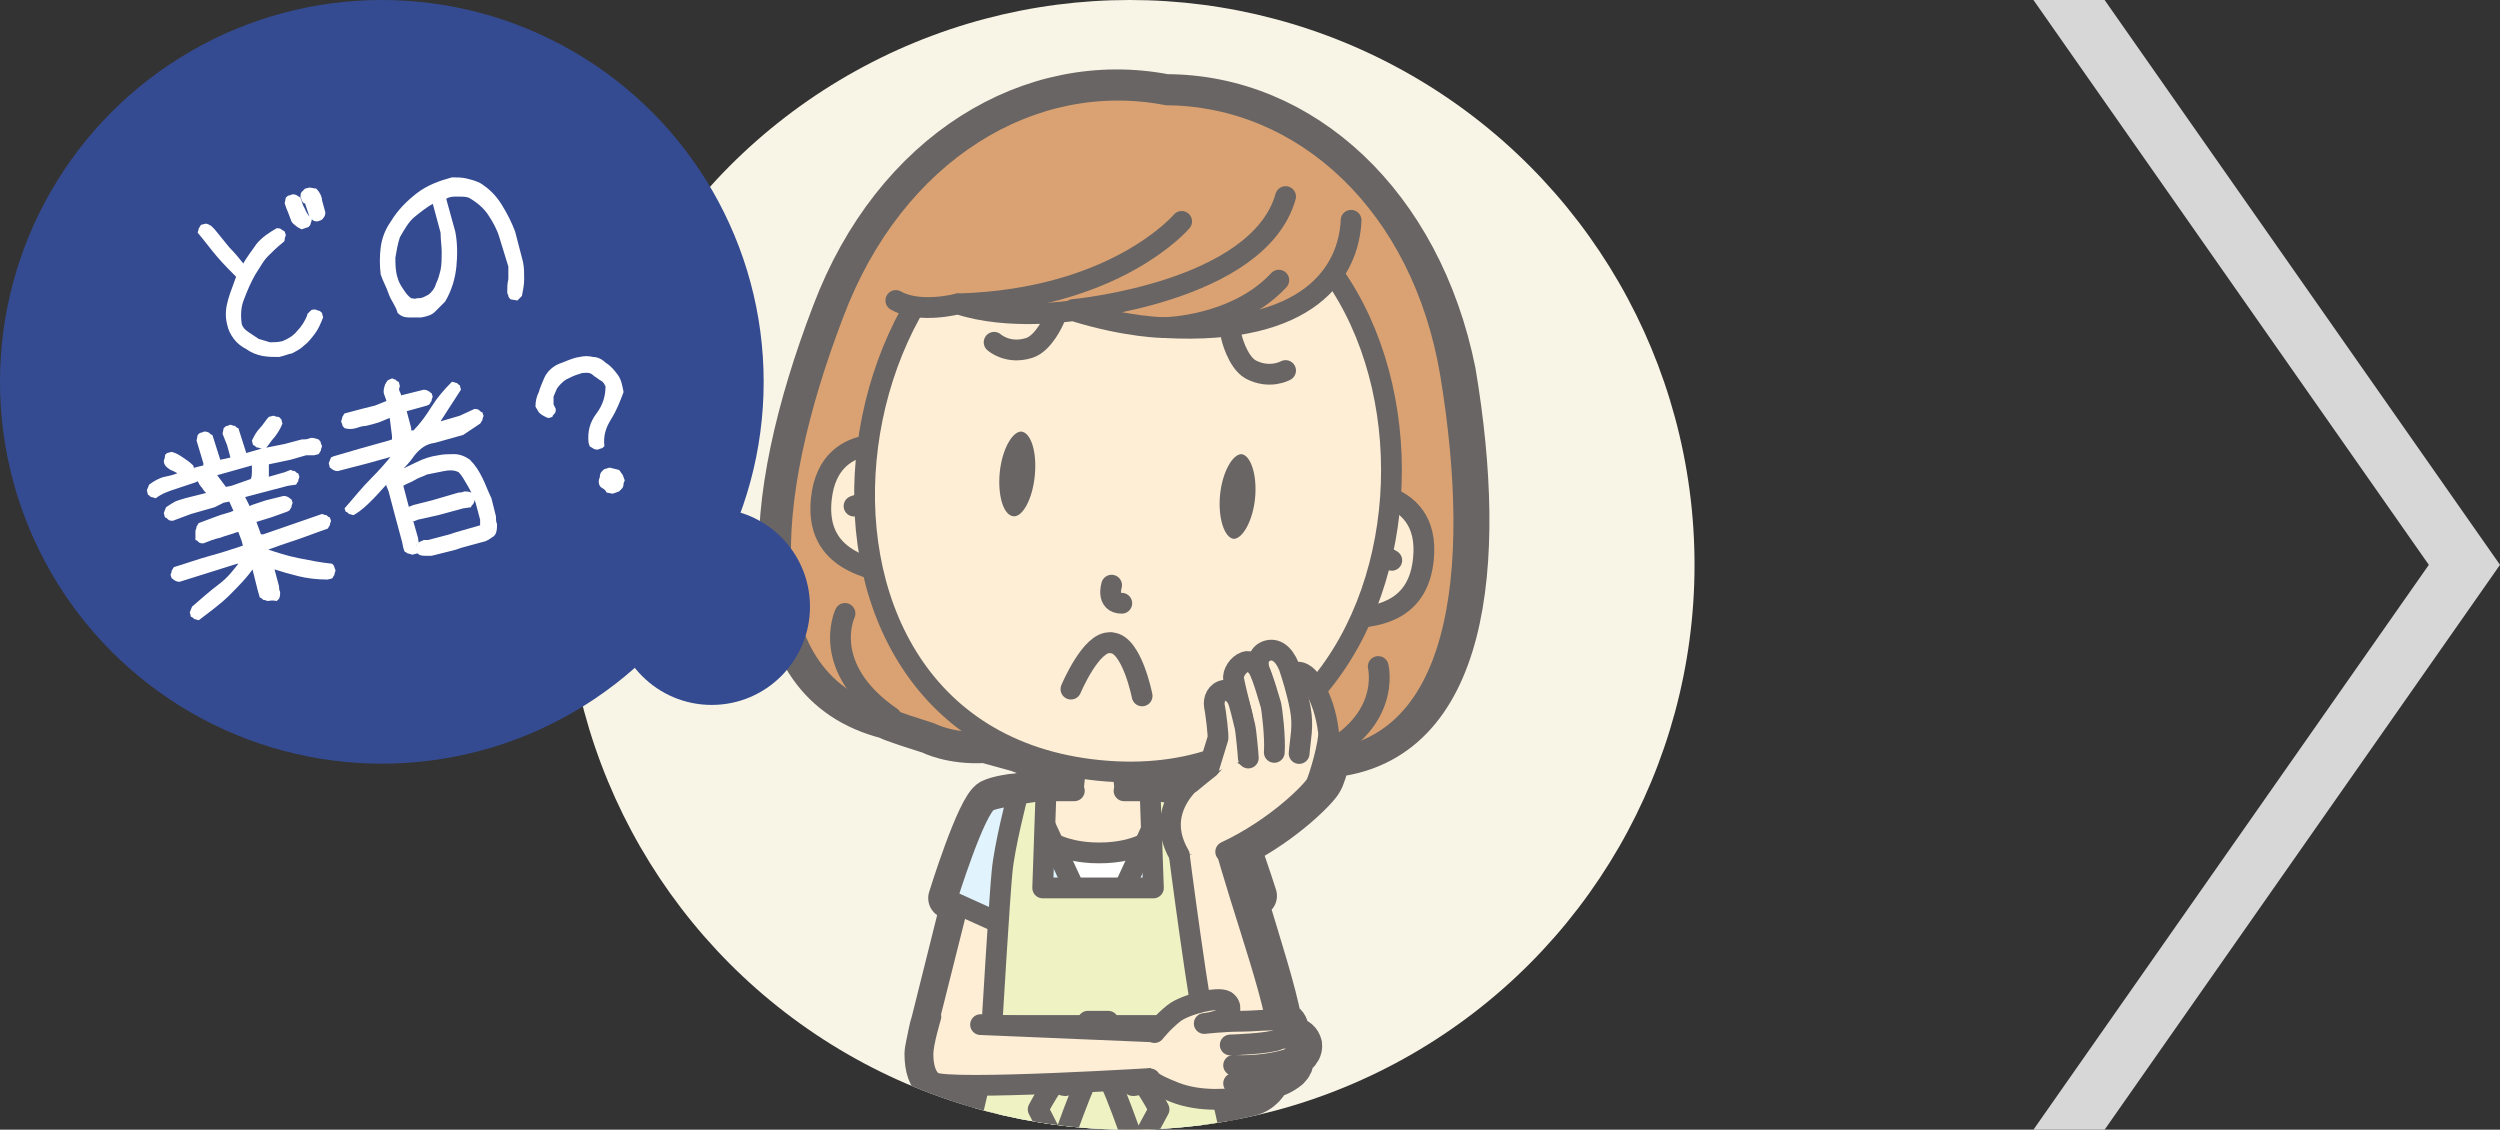 <?xml version="1.0" encoding="utf-8"?>
<!-- Generator: Adobe Illustrator 27.3.1, SVG Export Plug-In . SVG Version: 6.00 Build 0)  -->
<svg version="1.1" id="_レイヤー_2" xmlns="http://www.w3.org/2000/svg" xmlns:xlink="http://www.w3.org/1999/xlink" x="0px"
	 y="0px" viewBox="0 0 221.3 100" style="enable-background:new 0 0 221.3 100;" xml:space="preserve">
<rect x="0" y="0" width="221.3" height="100" fill="#333333" stroke="none"/>
<style type="text/css">
	.st0{fill:#F8F4E6;}
	.st1{clip-path:url(#SVGID_00000145741622411422918410000003278227482286516877_);}
	.st2{fill:#686564;stroke:#686564;stroke-width:3.67;stroke-linecap:round;stroke-linejoin:round;}
	.st3{fill:#DAA272;stroke:#686564;stroke-width:1.84;stroke-linecap:round;stroke-linejoin:round;}
	.st4{fill:#FEEED5;stroke:#686564;stroke-width:1.84;stroke-linecap:round;stroke-linejoin:round;}
	.st5{fill:#FEEED5;}
	.st6{fill:none;stroke:#686564;stroke-width:1.84;stroke-linecap:round;stroke-linejoin:round;}
	.st7{fill:#E1F3FC;stroke:#686564;stroke-width:1.84;stroke-linecap:round;stroke-linejoin:round;}
	.st8{fill:#FFFFFF;stroke:#686564;stroke-width:1.84;stroke-linecap:round;stroke-linejoin:round;}
	.st9{fill:#AFC0E3;stroke:#686564;stroke-width:1.84;stroke-linecap:round;stroke-linejoin:round;}
	.st10{fill:#EFF3C3;stroke:#686564;stroke-width:1.84;stroke-linecap:round;stroke-linejoin:round;}
	.st11{fill:#DAA272;}
	.st12{fill:#686564;}
	.st13{fill:#344B91;}
	.st14{fill:#FFFFFF;}
	.st15{fill:#D7D7D7;}
</style>
<g id="_レイヤー_1-2">
	<circle class="st0" cx="100" cy="50" r="50"/>
	<g>
		<defs>
			<circle id="SVGID_1_" cx="100" cy="50" r="50"/>
		</defs>
		<clipPath id="SVGID_00000109714255730613724720000009075672145795531910_">
			<use xlink:href="#SVGID_1_"  style="overflow:visible;"/>
		</clipPath>
		<g style="clip-path:url(#SVGID_00000109714255730613724720000009075672145795531910_);">
			<path class="st2" d="M103.2,8.4c-11.9-2.3-24.1,5-29.5,19.3c-6.4,16.7-7.6,32.8,4.9,35.9c-0.1,0,0.2,0.2,3.7,1.3
				c0,0,1.9,1,4.9,0.8l2.9,0.8c1.5,0.6,3.2,1.1,5,1.4L95.1,70l0,0l0,0c-0.7,0-1.5,0-2.3,0.1v-0.2l-2.2,0.3c-0.2,0-0.5,0.1-0.7,0.1
				c-0.2,0-1.6,0.2-2.2,0.5c-1.2,0.6-3.7,8.7-3.7,8.7l1.1,0.5l-2.6,10.4c-0.1,0.3-0.2,0.7-0.3,1.2v0h0c-0.1,0.6-0.3,1.3-0.3,1.7
				c0,1.2,0.3,2.1,0.9,2.5c0.3,0.2,1.9,0.3,4,0.3c-0.3,1.1-0.6,2.4-0.9,4.2c-1.2,5.7-2.5,20.9-2.8,32.6h3.9
				c1.1,7.1,2.3,14.3,2.9,17.7l3.7,24.9c-1.1,0.3-2.2,0.8-2.8,1.7c-0.5,0.6-0.7,1.1-0.8,1.5l0,0c-0.8,1.5-0.2,2.1-0.2,2.1l7.8-0.1
				l7.8,0.1c0,0,0.6-0.6-0.2-2.1l0,0c-0.1-0.4-0.3-0.9-0.8-1.5c-0.7-0.9-1.8-1.4-2.8-1.7l4-27.4c0.7-3.8,1.6-9.6,2.5-15.2h4
				c-0.3-11.7-1.7-26.9-2.8-32.6c-0.2-1.2-0.5-2.2-0.7-3.1c0.8,0,1.4-0.1,1.9-0.2c1.2-0.2,1.9-1.3,1.8-1.5c0.6-0.2,1.2-0.4,1.8-0.9
				c0.6-0.6,0.2-0.9,0.2-0.9s1-0.5,0.9-1.2c-0.2-0.8-1.1-0.7-1.5-0.7c0.5-0.5,0.4-1.2-0.3-1.4c-0.5-2.7-1.8-6.7-3-10.7l0.8-0.4
				c0,0-0.7-2.2-1.5-4.4c4.1-2.1,7-5.1,7.3-5.7c0.2-0.3,0.5-1.2,0.7-2.2c12.2-1.1,14-16.9,11.1-34.1C125.8,18,115.3,8.4,103.2,8.4
				L103.2,8.4z M87.9,90.8h-0.2L88,90C87.9,90.5,87.9,90.8,87.9,90.8z M98.2,152.8l-0.9,22.6h-0.1c0,0,0,0-0.1,0L96,143.5L95.6,133
				H99L98.2,152.8L98.2,152.8L98.2,152.8z M107.1,67.9c0,0-1.6,0.9-2.6,2.4c-0.2,0-0.3,0-0.5-0.1l-2.2-0.3v0.2
				C101,70,100.2,70,99.5,70l0,0l-0.2-1.7c1.8,0.1,3.6-0.1,5.2-0.4l2.6-0.2L107.1,67.9L107.1,67.9z"/>
			
				<ellipse transform="matrix(9.914612e-02 -0.995 0.995 9.914612e-02 55.101 132.122)" class="st3" cx="100.5" cy="35.6" rx="27.4" ry="25.5"/>
			<path class="st3" d="M128.4,33.1c-2.5-15-13-24.6-25.1-24.7c-11.9-2.3-24.1,5-29.5,19.3c-6.4,16.7-7.6,32.8,4.9,35.9
				c-0.1,0,0.2,0.2,3.7,1.3c0,0,1.9,1,4.9,0.8l5.2,1.4l4.8,0.6l4.9,0.4l5.4-0.3c2.9,0.7,5,0.1,5,0.1c3.7-0.5,4-0.6,3.9-0.6
				C129.4,66.8,131.3,50.7,128.4,33.1L128.4,33.1z"/>
			<path class="st3" d="M74.8,54.3c0,0-2.3,4.8,4.1,9.2"/>
			<path class="st3" d="M122,59c0,0,1.3,5.2-5.8,8.2"/>
			<path class="st4" d="M107,71.4c-0.1-0.2-0.3-0.5-0.3-0.6c-1.5-0.8-6.5-0.9-8.5-0.9c-0.1,0-0.1,0-0.2,0c-0.4,0-0.6,0-0.7,0h0
				c0,0,0,0,0,0c-0.1,0-0.3,0-0.7,0c-0.1,0-0.1,0-0.2,0c-2.1,0-7,0.1-8.5,0.9c-0.1,0-0.2,0.4-0.3,0.6c0,0.1-0.1,0.1-0.1,0.1
				c0,1.4,1.8,5.8,2.6,7.6c0.2,0.5,0.4,0.8,0.4,0.8H104c0,0,0.1-0.2,0.2-0.4c0.1-0.1,0.1-0.2,0.2-0.4
				C105.2,77.3,107.1,72.9,107,71.4C107,71.5,107,71.5,107,71.4L107,71.4z"/>
			<path class="st4" d="M99,65l-1.8-1.1l0,0L95.5,65l-0.5,5c0,0,0,0.2,0.1,0.5c0.1,0.7,0.6,1.7,2.2,1.7l0,0c1.6,0,2-1,2.2-1.7
				c0.1-0.3,0.1-0.5,0.1-0.5L99,65z"/>
			<path class="st5" d="M95.1,70L93,70c0,0-0.4,5.4,4.3,5.4s4.3-5.4,4.3-5.4L99.5,70"/>
			<line class="st6" x1="93" y1="70" x2="95.1" y2="70"/>
			<line class="st6" x1="101.6" y1="70" x2="99.5" y2="70"/>
			<path class="st4" d="M103.8,79.8l3.8,14.1c0,0,1.4,1.1,3,0.6c1.3-0.4,2.1-1,2-2.9l-4.9-19.5c-0.2-0.8-0.8-1.2-1-1.3l-0.4-0.2"/>
			<path class="st7" d="M103.8,79.8l0.7,2.6l6.2-2.8c0,0-2.5-8.1-3.7-8.7c-0.7-0.3-2.3-0.5-2.3-0.5c-0.5-0.1-1.3-0.2-1.3-0.2"/>
			<path class="st4" d="M90.7,79.8l-3.8,14.1c0,0-1.4,1.1-3,0.6c-1.3-0.4-2.1-1-2-2.9l4.9-19.5c0.2-0.8,0.8-1.2,1-1.3l0.4-0.2"/>
			<path class="st7" d="M90.7,79.8L90,82.4l-6.2-2.8c0,0,2.5-8.1,3.7-8.7c0.7-0.3,2.3-0.5,2.3-0.5c0.5-0.1,1.3-0.2,1.3-0.2"/>
			<polygon class="st4" points="84.7,116.7 93.5,177 97.3,177 95.2,123.2 			"/>
			<polygon class="st4" points="109.9,116.7 101,177 97.3,177 99.4,123.2 			"/>
			<path class="st8" d="M89.9,179.9h7.4v-4.5c0,0-4.9-0.6-6.8,1.9C88.9,179.3,89.9,179.9,89.9,179.9z"/>
			<path class="st8" d="M89.7,178.7c0,0,1.9-1.1,4.1-0.7s3.5,1.9,3.5,1.9v0.8l-7.8,0.1C89.5,180.8,88.9,180.2,89.7,178.7L89.7,178.7
				z"/>
			<path class="st8" d="M104.7,179.9h-7.4v-4.5c0,0,4.9-0.6,6.8,1.9C105.6,179.3,104.7,179.9,104.7,179.9z"/>
			<path class="st8" d="M104.9,178.7c0,0-1.9-1.1-4.1-0.7s-3.5,1.9-3.5,1.9v0.8l7.8,0.1C105.1,180.8,105.7,180.2,104.9,178.7
				L104.9,178.7z"/>
			<path class="st8" d="M89.9,179.9h7.4v-4.5c0,0-4.9-0.6-6.8,1.9C88.9,179.3,89.9,179.9,89.9,179.9z"/>
			<path class="st8" d="M89.7,178.7c0,0,1.9-1.1,4.1-0.7s3.5,1.9,3.5,1.9v0.8l-7.8,0.1C89.5,180.8,88.9,180.2,89.7,178.7L89.7,178.7
				z"/>
			<path class="st8" d="M104.7,179.9h-7.4v-4.5c0,0,4.9-0.6,6.8,1.9C105.6,179.3,104.7,179.9,104.7,179.9z"/>
			<path class="st8" d="M104.9,178.7c0,0-1.9-1.1-4.1-0.7s-3.5,1.9-3.5,1.9v0.8l7.8,0.1C105.1,180.8,105.7,180.2,104.9,178.7
				L104.9,178.7z"/>
			<path class="st6" d="M97.3,107.5c0,0-2.6-0.1-4,1.3c-0.6,0.6-1.8,2-0.3,2.1C95.2,111.2,97.3,107.5,97.3,107.5z"/>
			<line class="st6" x1="94.5" y1="113.6" x2="97.3" y2="107.5"/>
			<path class="st6" d="M97.3,107.5c0,0,2.6-0.1,4,1.3c0.6,0.6,1.8,2,0.3,2.1C99.3,111.2,97.3,107.5,97.3,107.5z"/>
			<line class="st6" x1="100" y1="113.6" x2="97.3" y2="107.5"/>
			<path class="st9" d="M108.7,104.8l-11.4-0.2l-11.4,0.2c0,0-1.3,4.6-1.2,11.2c0.1,6.6,5.4,36.7,5.4,36.7h6.3l-1.2-30.1h4.2
				l-1.2,30.1h6.3c0,0,5.3-30.1,5.4-36.7C110,109.4,108.7,104.8,108.7,104.8z"/>
			<polyline class="st7" points="88.9,76.7 88.8,90.2 88.6,93 85.8,104.9 108.7,104.9 106,93 105.8,90.2 105.6,76.7 			"/>
			<path class="st8" d="M97.3,82c2.6,0,5.2-6.1,5.1-8c0,0-1.5,1.5-5.1,1.5S92.2,74,92.2,74C92.1,75.9,94.7,82,97.3,82z"/>
			<polygon class="st7" points="90.7,86.5 103.9,86.5 104.3,78.2 103.9,71.1 103,71.1 97.3,83.4 91.6,71.1 90.7,71.1 90.2,78.2 			
				"/>
			<path class="st10" d="M106.6,90.8c0,0-0.8-11.7-0.9-13.6c-0.2-2.4-1.4-6.9-1.4-6.9l-2.5-0.4l0.3,8.7h-9.8l0.3-8.7l-2.5,0.4
				c0,0-1.2,4.6-1.4,6.9c-0.2,1.9-0.9,13.6-0.9,13.6H106.6L106.6,90.8z"/>
			<path class="st10" d="M108.9,100.3c-1.2-5.7-1.9-7.3-1.9-7.3l-7.6-0.7V92l-2.1,0.2L95.2,92v0.4L87.6,93c0,0-0.7,1.6-1.9,7.3
				s-2.5,20.9-2.8,32.6h28.9C111.4,121.3,110,106.1,108.9,100.3L108.9,100.3z"/>
			<polygon class="st10" points="106.6,90.8 87.9,90.8 87.4,93.4 107.2,93.4 			"/>
			<path class="st10" d="M102.6,98.2c-2.1-4-5.2-6.9-5.2-6.9h-0.3c0,0-3.1,2.9-5.2,6.9l1.9,3.7c0,0,2.2-6.6,3.4-8.3
				c1.2,1.7,3.4,8.3,3.4,8.3L102.6,98.2L102.6,98.2z"/>
			<path class="st10" d="M100.8,91.5c-1.6-0.9-3.1-0.7-3.5-0.6c-0.4-0.1-1.9-0.3-3.5,0.6c-1.9,1.1-2.6,3-2.4,3.3s2.5,1.3,2.9,1.3
				c0.4,0,1.5-3.6,3-4.3c1.5,0.7,2.6,4.3,3,4.3c0.5,0,2.8-0.9,2.9-1.3S102.7,92.5,100.8,91.5z"/>
			<rect x="96.3" y="90.4" class="st10" width="1.8" height="3.6"/>
			<path class="st4" d="M80.8,39.7c0,0-7.4-2.3-8.1,4.5c-0.4,4,2,6.1,7.4,6.7"/>
			<path class="st4" d="M75.6,44.8c0,0,1-0.4,2-0.3"/>
			<path class="st4" d="M119,43.5c0,0,7.7-0.8,7,6c-0.4,4-3.2,5.6-8.5,5.1"/>
			<path class="st4" d="M123.2,49.6c0,0-0.9-0.6-1.9-0.7"/>
			<path class="st4" d="M97.3,68.2c-32.4-3.2-24-55.8,5.3-52.9C131.9,18.2,129.7,71.4,97.3,68.2z"/>
			<path class="st11" d="M117.8,15.4c2,2.8,3.8,14.5-14.7,13.5c0,0-3.3,0-8.1-1.5c0,0-5.7,0.9-10.2-0.6c0,0-3.4,0.9-5.5-0.3
				c0,0,8.5-19.2,28.7-16.1C110.9,10.9,115.8,12.7,117.8,15.4L117.8,15.4z"/>
			<path class="st6" d="M119.6,19.5c-0.2,4.5-3.6,10.2-16.5,9.5c0,0-3.3,0-8.1-1.5c0,0-5.7,0.9-10.2-0.6c0,0-3.4,0.9-5.5-0.3"/>
			<path class="st6" d="M95,27.4c0,0,16.4-1.5,18.8-10"/>
			<path class="st6" d="M84.8,26.9c14-0.4,19.8-7.3,19.8-7.3"/>
			<path class="st6" d="M103.1,29c0,0,6.3-0.1,10.1-4.2"/>
			<path class="st6" d="M98.4,51.8c0,0-0.5,1.6,0.9,1.6"/>
			<path class="st12" d="M111.1,44.1c-0.2,2-1.1,3.6-1.9,3.6c-0.8-0.1-1.4-1.8-1.2-3.9c0.2-2,1.1-3.6,1.9-3.6
				C110.7,40.3,111.3,42,111.1,44.1z"/>
			<path class="st12" d="M88.5,41.8c-0.2,2,0.3,3.8,1.2,3.9c0.8,0.1,1.7-1.5,1.9-3.6c0.2-2-0.3-3.8-1.2-3.9
				C89.6,38.2,88.7,39.8,88.5,41.8z"/>
			<path class="st6" d="M88,30.3c0,0,1.2,1.1,3.1,0.5c1.3-0.4,2.2-2.5,2.2-2.5"/>
			<path class="st6" d="M113.8,32.8c0,0-1.4,0.8-3.1-0.1c-1.2-0.7-1.7-2.9-1.7-2.9"/>
			<path class="st6" d="M101.1,61.6c0,0-0.9-4.6-2.7-4.7"/>
			<path class="st6" d="M94.8,61c0,0,1.8-4.3,3.5-4.1"/>
			<path class="st4" d="M108.2,73.9l-3.9,1.1c0,0,1.9,14.9,2.8,18.2c2.4,4.6,5.8,1.7,6.1-0.1C113.6,90,110,80.8,108.2,73.9
				L108.2,73.9z"/>
			<path class="st4" d="M82.4,90c0,0-0.7,2.3-0.7,3.3c0,1.2,0.3,2.1,0.9,2.5c1.3,0.8,20.4-0.4,20.4-0.4l0.6-4l-16.8-0.7"/>
			<path class="st4" d="M102.2,91.4c0,0,0.7-0.9,1.7-1.7c1-0.8,3.9-1.5,4.6-1.1c0.6,0.4,0.4,1.1,0,1.4c-0.7,0.5-1.9,0.6-1.9,0.6
				s1.7-0.2,3.3-0.2c0.8,0,1.8-0.1,2.4-0.1c1.4-0.1,1.7,0.9,1.1,1.6c0.3,0,1.3-0.1,1.5,0.7c0.2,0.6-0.9,1.2-0.9,1.2s0.4,0.3-0.2,0.9
				c-0.5,0.5-1.2,0.7-1.8,0.9c0.1,0.1-0.6,1.2-1.8,1.5c-1.2,0.2-3.9,0.5-6.2-0.4s-2.2-1.2-2.2-1.2"/>
			<path class="st4" d="M108.9,92.5c0,0,3.5-0.1,4.3-0.5"/>
			<path class="st4" d="M109.2,94.3c0,0,2.3,0.2,4.7-0.5"/>
			<path class="st4" d="M109.2,95.9c0.4,0,2.1-0.2,2.7-0.3"/>
			<path class="st4" d="M108.5,75.4c4.5-2.1,7.7-5.4,8-6s1.2-3.7,1.1-4.6c-0.2-1.6-0.6-2.8-1.3-4.1c-0.7-1.3-1.4-1.2-1.4-1.2
				l-7.8,8.4c0,0-5.5,3-2.7,7.8"/>
			<path class="st4" d="M112.4,63.5c0,0-0.5-3.2-0.9-4.1c-0.3-0.9,0-1.6,0.7-1.8c0.7-0.2,1.4,0.2,1.9,1.4c0.2,0.6,0.7,2.1,1,3.7
				c0.3,1.6,0,2.7-0.1,4"/>
			<path class="st4" d="M112.8,66.6c0.1-1.3-0.2-3.8-0.3-4.2c-0.1-0.3-0.7-2.5-1.1-3.2c-0.2-0.3-0.6-0.8-1.2-0.6
				c-0.6,0.2-1.1,1-1,1.5c0.1,0.7,0.8,3.3,0.8,3.5c0,0.2,0.1,3.2,0.1,3.2"/>
			<path class="st4" d="M110.5,67.1c0-0.2-0.2-2.4-0.3-2.8c-0.1-0.4-0.5-2.2-0.7-2.5c-0.4-0.6-0.7-0.7-1.1-0.7
				c-0.7,0.1-1,0.8-0.9,1.4c0.1,0.4,0.4,2.8,0.3,2.9l-0.8,2.6c-0.4,0.3-1.6,1.3-1.6,1.3"/>
		</g>
	</g>
	<circle class="st13" cx="33.8" cy="33.8" r="33.8"/>
	<path class="st14" d="M24.7,31.6c-0.5,0-1,0-1.5-0.1s-1-0.3-1.4-0.6c-0.4-0.2-0.8-0.5-1.1-0.9c-0.3-0.4-0.5-0.8-0.6-1.3
		c-0.2-0.8-0.1-1.5,0.1-2.2s0.5-1.4,0.7-2c-0.5-0.5-1.1-1.1-1.7-1.8s-1.1-1.4-1.7-2.1c0-0.1,0.1-0.3,0.1-0.4
		c0.1-0.1,0.1-0.2,0.2-0.3l0.4-0.1c0.2,0,0.3,0.1,0.5,0.2c0.1,0.1,0.2,0.2,0.3,0.3c0.4,0.5,0.9,1.1,1.3,1.6c0.5,0.5,0.9,1,1.3,1.5
		h-0.1c0.3-0.6,0.8-1.2,1.2-1.8c0.5-0.6,1.1-1,1.8-1.4c0.1,0,0.3,0,0.4,0.1c0.1,0.1,0.2,0.1,0.3,0.2l0.1,0.3c0,0.1-0.1,0.2-0.1,0.4
		s-0.1,0.2-0.2,0.3c-0.5,0.4-0.9,0.8-1.3,1.2s-0.7,1-1.1,1.6c-0.4,0.7-0.7,1.4-1,2.2c-0.3,0.7-0.3,1.5-0.2,2.2
		c0.1,0.3,0.3,0.5,0.6,0.7s0.6,0.4,0.9,0.6c0.3,0.1,0.7,0.2,1,0.3c0.3,0,0.7,0,1.1-0.1c0.5-0.2,1-0.5,1.3-0.9
		c0.4-0.4,0.7-0.9,0.9-1.4l0-0.1c0.1-0.1,0.2-0.2,0.3-0.3s0.2-0.1,0.4-0.1c0.1,0,0.2,0.1,0.3,0.1s0.2,0.1,0.3,0.2l0.1,0.4
		c-0.2,0.5-0.4,1-0.7,1.4c-0.3,0.4-0.6,0.8-1,1.1c-0.3,0.3-0.7,0.5-1.1,0.7C25.6,31.3,25.2,31.5,24.7,31.6L24.7,31.6z M26.7,20.3
		c-0.2-0.1-0.4-0.2-0.5-0.3c-0.1-0.1-0.3-0.2-0.4-0.4c-0.1-0.3-0.2-0.5-0.3-0.8c-0.1-0.2-0.2-0.5-0.3-0.8l0.1-0.5
		c0.1-0.1,0.2-0.2,0.3-0.2c0.1,0,0.2-0.1,0.3-0.1c0.1,0,0.2,0,0.4,0.1c0.1,0.1,0.2,0.1,0.3,0.2c0.1,0.3,0.2,0.7,0.4,1
		c0.1,0.3,0.3,0.6,0.6,0.9c0,0.2-0.1,0.3-0.1,0.4s-0.1,0.2-0.2,0.3L26.7,20.3L26.7,20.3z M28.1,19.6c-0.1,0-0.3,0-0.4-0.1
		c-0.1-0.1-0.2-0.2-0.3-0.3l-0.4-1.2l-0.1,0c-0.1-0.1-0.2-0.2-0.2-0.3c0-0.1-0.1-0.2-0.1-0.3c0-0.1,0-0.3,0.1-0.4
		c0.1-0.1,0.2-0.2,0.3-0.3l0.4-0.1l0.6,0.1c0.3,0.3,0.5,0.7,0.5,1c0.1,0.4,0.2,0.7,0.3,1.1c0,0.1,0,0.2-0.1,0.4
		c-0.1,0.1-0.1,0.2-0.3,0.3L28.1,19.6L28.1,19.6z"/>
	<path class="st14" d="M45.8,26.6l-0.6-0.1c-0.1-0.1-0.2-0.2-0.2-0.3c0-0.1-0.1-0.2-0.1-0.3c0-0.4,0-0.8,0.1-1.2c0-0.4,0-0.7,0-1.1
		L44.2,21c-0.2-0.7-0.6-1.4-1-2s-1-1.1-1.7-1.5c-0.3-0.1-0.6-0.1-1-0.1s-0.7,0-1,0.2l0,0l0.8,2.9c0.2,1,0.2,2.1,0.1,3.1
		c-0.1,1-0.4,2.1-1,3.1c-0.3,0.3-0.6,0.6-0.9,0.9s-0.7,0.4-1.2,0.5c-0.4,0-0.7,0-1.1,0s-0.7-0.1-1-0.4C35,27,34.6,26.6,34.4,26
		s-0.5-1.1-0.7-1.7c-0.1-0.8-0.1-1.6,0-2.4s0.4-1.6,0.9-2.3c0.6-1,1.4-1.8,2.3-2.5s2-1.1,3.1-1.4c0.4,0,0.9,0,1.3,0.1
		s0.8,0.2,1.2,0.4c0.8,0.5,1.4,1.1,1.9,1.9c0.5,0.8,0.9,1.6,1.2,2.4l0.7,2.7c0.1,0.5,0.1,1,0.1,1.5s-0.1,1-0.2,1.5L45.8,26.6
		L45.8,26.6z M37.9,26.1c0.3-0.2,0.6-0.6,0.7-1c0.2-0.4,0.3-0.8,0.4-1.2c0.1-0.5,0.1-1.1,0.1-1.6s-0.1-1.1-0.1-1.7L38.3,18l0.1,0
		c-0.6,0.3-1.2,0.8-1.7,1.2s-0.9,1.1-1.3,1.8c-0.2,0.6-0.3,1.2-0.4,1.8c0,0.6,0,1.2,0.2,1.8c0.1,0.4,0.3,0.7,0.5,1
		c0.2,0.3,0.4,0.6,0.7,0.8c0.2,0,0.3,0.1,0.5,0c0.2,0,0.4,0,0.6-0.1L37.9,26.1L37.9,26.1z"/>
	<path class="st14" d="M23.7,53.2c-0.1,0-0.2-0.1-0.4-0.1c-0.1-0.1-0.2-0.2-0.3-0.2l-0.2-0.7l0,0l-0.5-2l0.2,0
		c-0.6,0.9-1.4,1.7-2.2,2.5s-1.8,1.5-2.7,2.2c-0.1,0-0.3-0.1-0.4-0.1c-0.1-0.1-0.2-0.2-0.3-0.2l-0.1-0.4l0.2-0.5
		c0.8-0.7,1.6-1.4,2.4-2s1.3-1.3,1.7-1.8l-0.1,0l-5.1,1.6c-0.1,0-0.2,0-0.4-0.1s-0.2-0.2-0.3-0.2l-0.1-0.3c0-0.1,0.1-0.2,0.1-0.4
		c0.1-0.1,0.1-0.2,0.2-0.3c1-0.3,2.1-0.7,3.2-1c1.1-0.3,2-0.6,2.9-0.9l-0.1-0.4l-0.3-0.8l-0.1,0c-0.5,0.2-1,0.3-1.5,0.5
		c-0.5,0.1-1,0.3-1.5,0.5c-0.1,0-0.3,0-0.4-0.1c-0.1-0.1-0.2-0.2-0.3-0.2L17.3,47c0-0.1,0.1-0.2,0.1-0.4c0.1-0.1,0.1-0.2,0.2-0.3
		c0.5-0.2,1.1-0.4,1.6-0.6s1.1-0.3,1.5-0.5l0,0.1l-0.4-0.9l-0.5,0.1L19,44.9l-2.1,0.6c-0.3,0.1-0.5,0.2-0.8,0.3s-0.5,0.2-0.8,0.3
		c-0.1,0-0.3,0-0.4-0.1s-0.2-0.2-0.3-0.2l-0.1-0.4l0.2-0.5c0.3-0.2,0.6-0.4,0.8-0.5s0.6-0.2,0.9-0.3l2-0.5l0,0.2
		c-0.2-0.2-0.4-0.4-0.5-0.6c-0.2-0.2-0.3-0.4-0.4-0.6l-0.2,0.1c-0.6,0.2-1.2,0.4-1.8,0.6s-1.2,0.4-1.7,0.8c-0.1,0-0.3-0.1-0.4-0.1
		s-0.2-0.2-0.3-0.2l-0.1-0.4l0.2-0.5c0.4-0.3,0.9-0.6,1.4-0.7s0.9-0.2,1.3-0.4l0,0.2c-0.2-0.1-0.5-0.3-0.8-0.4
		c-0.3-0.2-0.6-0.4-0.6-0.8c0-0.1,0.1-0.2,0.1-0.4s0.1-0.2,0.2-0.3l0.4-0.1c0.4,0.1,0.7,0.3,1,0.5c0.3,0.2,0.6,0.4,0.9,0.7l0.1,0.3
		v-0.1l0.8-0.2l0-0.2l-0.6-2l0.1-0.5c0.1-0.1,0.2-0.2,0.3-0.2s0.2-0.1,0.3-0.1c0.1,0,0.2,0,0.4,0.1c0.1,0.1,0.2,0.2,0.3,0.2l0.7,2.2
		l0.9-0.2l-0.3-1.1l-0.4-1l0.1-0.5c0.1-0.1,0.2-0.2,0.3-0.2s0.2-0.1,0.3-0.1c0.1,0,0.2,0.1,0.4,0.1c0.1,0.1,0.2,0.2,0.3,0.2l0.7,2.2
		l1.4-0.4l2-0.4l1.5-0.4c0.2,0,0.5,0,0.7-0.1s0.5,0,0.8,0.1c0.1,0.1,0.2,0.2,0.2,0.3c0,0.1,0.1,0.2,0.1,0.3c0,0.1-0.1,0.2-0.1,0.4
		c-0.1,0.1-0.1,0.2-0.2,0.3l-0.4,0.1l-0.7,0l-1.4,0.4l-1.9,0.4c0,0.1,0,0.3,0,0.6c0,0.3,0,0.5,0,0.5l1.4-0.4l0.5-0.2
		c0.1,0,0.2,0.1,0.4,0.1c0.1,0.1,0.2,0.2,0.3,0.2l0.1,0.3c0,0.1-0.1,0.2-0.1,0.4c-0.1,0.1-0.1,0.2-0.2,0.3L25.5,43l-3.8,1l0,0v0
		l0.4,0.8l0.2-0.1l1.2-0.4l1.6-0.4c0.1,0,0.2,0,0.4,0.1s0.2,0.2,0.3,0.2l0.1,0.3c0,0.1-0.1,0.2-0.1,0.4c-0.1,0.1-0.1,0.2-0.2,0.3
		l-0.2,0.1L24,45.8l-1.3,0.4v0l0.4,1.1l0.2,0l5.2-1.8c0.1,0,0.2,0.1,0.4,0.1c0.1,0.1,0.2,0.2,0.3,0.2l0.1,0.3c0,0.1-0.1,0.2-0.1,0.4
		c-0.1,0.1-0.1,0.2-0.2,0.3c-0.9,0.3-1.9,0.7-2.8,1c-0.9,0.3-1.8,0.6-2.6,0.9l0-0.1c0.9,0.3,1.8,0.6,2.8,0.8s2,0.4,3,0.5
		c0.1,0.1,0.2,0.2,0.2,0.3c0,0.1,0.1,0.2,0.1,0.3c0,0.1-0.1,0.2-0.1,0.4c-0.1,0.1-0.1,0.2-0.2,0.3l-0.4,0.1c-0.9,0-1.8-0.1-2.6-0.3
		s-1.5-0.4-2.1-0.6l0.4,1.5c0,0.2,0,0.3,0.1,0.5c0,0.2,0,0.4-0.1,0.6c-0.1,0.1-0.2,0.2-0.2,0.2C24,53.1,23.9,53.2,23.7,53.2
		L23.7,53.2z M22.2,42.4L22.2,42.4c0.1-0.2,0.1-0.5,0.1-0.7c0-0.2,0-0.4,0-0.5l-3.2,0.9l0-0.2l0.9,1.2l0.5-0.1L22.2,42.4z
		 M23.1,39.7c-0.1,0-0.2-0.1-0.4-0.1c-0.1-0.1-0.2-0.2-0.3-0.2L22.3,39c0.2-0.4,0.4-0.8,0.7-1.1c0.3-0.3,0.5-0.7,0.8-1l0.4-0.1
		c0.1,0,0.2,0.1,0.4,0.1s0.2,0.2,0.3,0.2l0.1,0.4c-0.2,0.5-0.4,0.8-0.7,1.2c-0.3,0.3-0.5,0.7-0.8,1L23.1,39.7L23.1,39.7z"/>
	<path class="st14" d="M38.2,49.2c-0.2,0-0.3,0-0.5,0c-0.2,0-0.4,0-0.6-0.1c-0.1-0.1-0.2-0.1-0.2-0.2c0-0.1-0.1-0.1,0-0.1l0.2-0.1
		l-0.2,0.3l-0.4,0.1c-0.1,0-0.2-0.1-0.4-0.1c-0.1-0.1-0.2-0.1-0.3-0.2l-0.1-0.3L35.6,48l-0.7-2.6l0,0l-0.5-1.9L34.2,43v-0.2l0.2-0.1
		c-0.5,0.5-0.9,1-1.4,1.5c-0.5,0.5-1,1-1.7,1.4c-0.1,0-0.3-0.1-0.4-0.1c-0.1-0.1-0.2-0.2-0.3-0.2L30.5,45c0.8-0.9,1.5-1.8,2.3-2.6
		s1.4-1.5,1.8-2l0.5-0.1l0,0l-2.5,0.7l0,0l-2.7,0.7c-0.1,0-0.2,0-0.4-0.1s-0.2-0.2-0.3-0.2l-0.1-0.4l0.2-0.5l0.2-0.1l2.4-0.7l0,0
		l2.5-0.7l0.3-0.1l0-0.3L34.5,37h0c-0.3,0.1-0.7,0.3-1,0.4s-0.7,0.2-1.1,0.3c-0.3,0-0.6,0.1-0.9,0.2c-0.3,0.1-0.7,0.1-1,0
		c-0.1-0.1-0.2-0.2-0.2-0.3c0-0.1-0.1-0.2-0.1-0.3c0-0.1,0.1-0.2,0.1-0.4c0.1-0.1,0.1-0.2,0.2-0.3l1.5-0.4l1.2-0.3l1-0.4
		c0-0.1-0.1-0.3-0.2-0.6c-0.1-0.3,0-0.6,0.1-0.9c0.1-0.1,0.1-0.2,0.2-0.3s0.2-0.1,0.4-0.2c0.1,0,0.2,0.1,0.3,0.1
		c0.1,0.1,0.2,0.2,0.3,0.2l0.1,0.4c-0.1,0.2-0.1,0.3,0,0.5s0.1,0.2,0.1,0.3l2-0.5c0.1,0,0.2,0,0.4,0.1s0.2,0.2,0.3,0.2l0.1,0.3
		c0,0.1-0.1,0.2-0.1,0.4c-0.1,0.1-0.1,0.2-0.2,0.3l-0.2,0.1l-1.8,0.5l0.4,1.5l0,0.2l0.2,0c0.6-0.6,1.1-1.3,1.6-2.1s1.1-1.5,1.8-2.2
		c0.2,0,0.3,0.1,0.4,0.1s0.2,0.2,0.3,0.2l0.1,0.4c-0.4,0.6-0.7,1.1-1.1,1.7c-0.3,0.5-0.6,0.9-0.7,1.1l1.7-0.5l1.3-0.6
		c0.1,0,0.3,0,0.4,0.1s0.2,0.2,0.3,0.2l0.1,0.3c0,0.1-0.1,0.2-0.1,0.4c-0.1,0.1-0.1,0.2-0.2,0.3L41,38.5l-2.5,0.7
		c-0.8,0.1-1.3,0.5-1.8,1.1c-0.4,0.6-0.9,1.1-1.4,1.6l0-0.2h0c0.5-0.3,1-0.5,1.6-0.8s1.2-0.5,1.9-0.6c0.5-0.1,0.9-0.1,1.4-0.1
		s1,0.2,1.4,0.5c0.5,0.5,0.8,1,1.1,1.6s0.5,1.2,0.8,1.8l0.4,1.6c0,0.2,0,0.5,0.1,0.7c0,0.2,0,0.5-0.1,0.8c-0.1,0.2-0.2,0.3-0.4,0.4
		c-0.1,0.1-0.3,0.2-0.5,0.3l-2.2,0.6l-0.6,0.2L38.2,49.2L38.2,49.2z M36.8,48.4L36.8,48.4c0.1-0.2,0.2-0.3,0.3-0.4
		c0.1-0.1,0.3-0.1,0.4-0.2h0.4l1.9-0.5l0.6-0.2l2.1-0.6c0,0,0-0.1,0-0.2c0-0.1,0-0.2,0-0.3l-0.4-1.5c-0.2-0.5-0.4-1-0.7-1.5
		s-0.5-0.9-0.8-1.2c-0.4-0.2-0.8-0.2-1.3-0.1c-0.5,0.1-1,0.2-1.5,0.3c-0.4,0.2-0.8,0.3-1.1,0.5s-0.7,0.3-1,0.5l0.5,1.9v0l-0.1,0
		l0.5-0.2l1.6-0.4l0,0l2.4-0.7c0.1,0,0.3,0,0.5-0.1c0.2,0,0.4,0,0.6,0.1c0.1,0.1,0.2,0.2,0.2,0.3c0,0.1,0.1,0.2,0.1,0.3
		c0,0.1,0,0.2-0.1,0.4c-0.1,0.1-0.2,0.2-0.2,0.3L41,45l0,0l-2.2,0.6l0,0L37,46l-0.5,0.2h0.1l0.4,1.4l0.1,0.7l-0.2-0.1L36.8,48.4
		L36.8,48.4z"/>
	<path class="st14" d="M52.9,39.8c-0.1,0-0.2,0-0.4-0.1c-0.1-0.1-0.2-0.1-0.3-0.2l-0.1-0.3c-0.1-1,0.1-1.8,0.7-2.6s0.8-1.6,0.8-2.4
		c-0.1-0.2-0.2-0.4-0.4-0.5s-0.4-0.3-0.6-0.4C52.3,33,52.1,33,51.9,33c-0.2,0-0.4,0-0.6,0.1c-0.4,0.1-0.8,0.3-1.2,0.5
		c-0.3,0.2-0.6,0.5-0.8,0.8c-0.1,0.2-0.2,0.5-0.3,0.7C49,35.3,49,35.6,49,35.8l0.2,0.4c0,0.1,0,0.3-0.1,0.4
		c-0.1,0.1-0.2,0.2-0.2,0.3l-0.3,0.1c-0.2,0-0.3-0.1-0.5-0.2c-0.2-0.1-0.3-0.2-0.4-0.3L47.4,36c0-0.5,0.1-0.9,0.3-1.3
		c0.1-0.4,0.3-0.8,0.5-1.3c0.3-0.6,0.8-1,1.3-1.2c0.6-0.2,1.1-0.5,1.8-0.6c0.4-0.1,0.8-0.1,1.2,0c0.4,0,0.8,0.2,1.1,0.5
		c0.5,0.3,0.8,0.7,1.1,1.1c0.3,0.4,0.4,1,0.5,1.5c-0.3,0.8-0.6,1.6-1.1,2.4s-0.7,1.5-0.6,2.4c-0.1,0.1-0.2,0.2-0.3,0.2
		S53,39.8,52.9,39.8L52.9,39.8z M54.2,43.7l-0.5-0.1c-0.1-0.2-0.2-0.3-0.4-0.4S53,42.9,53,42.6c0-0.2,0.1-0.3,0.1-0.4s0-0.3,0.2-0.5
		c0.1-0.1,0.2-0.2,0.3-0.2c0.1,0,0.2-0.1,0.4-0.1l0.8,0.2c0.1,0.1,0.2,0.3,0.3,0.4c0.1,0.2,0.1,0.3,0.2,0.5c0,0.1-0.1,0.2-0.1,0.3
		s0,0.2-0.1,0.4c-0.1,0.1-0.2,0.2-0.3,0.3C54.5,43.6,54.3,43.7,54.2,43.7L54.2,43.7z"/>
	<polygon class="st15" points="186.3,0 180,0 215,50 180,100 186.3,100 221.3,50 	"/>
	<circle class="st13" cx="63" cy="53.7" r="8.7"/>
</g>
</svg>
